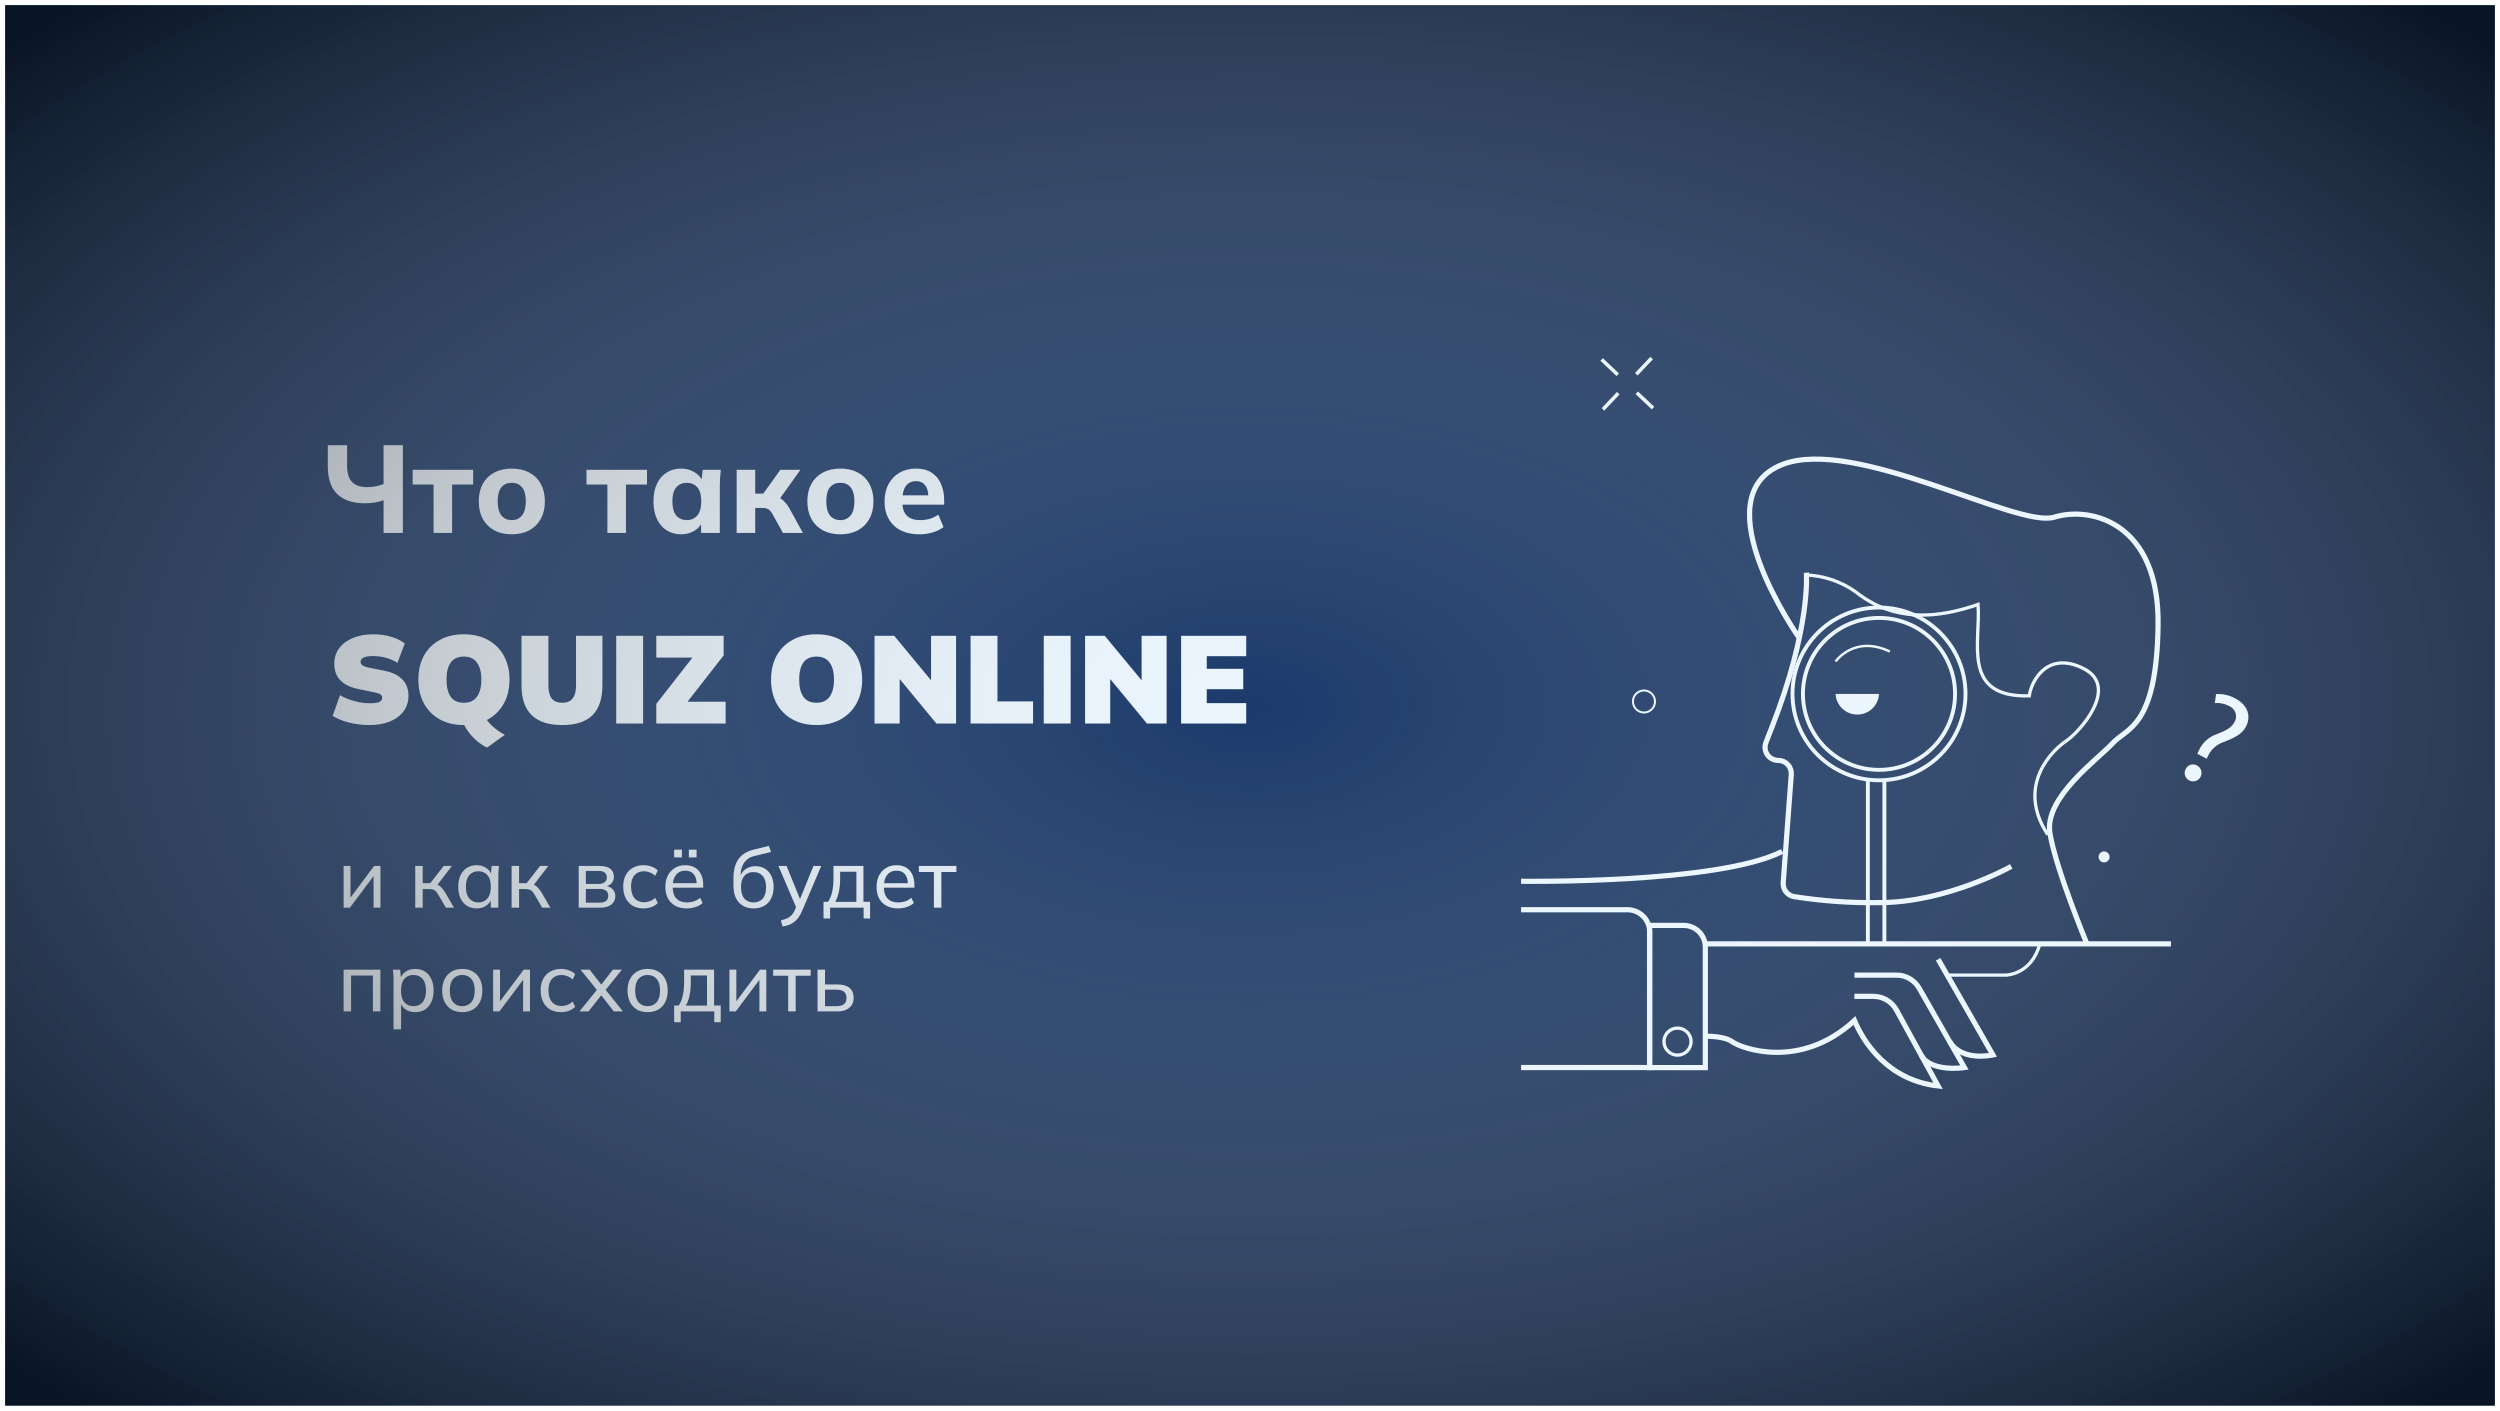 <?xml version="1.0" encoding="UTF-8"?> <svg xmlns="http://www.w3.org/2000/svg" width="1928" height="1088" viewBox="0 0 1928 1088" fill="none"> <g filter="url(#filter0_d_503_181)"> <rect x="4" width="1920" height="1080" fill="#1B3A6A"></rect> <path d="M295.808 407V381.752C294.08 382.456 291.904 383.032 289.28 383.48C286.656 383.928 284.064 384.152 281.504 384.152C272.224 384.152 265.12 381.816 260.192 377.144C255.264 372.408 252.8 365.208 252.8 355.544V339.32H267.68V354.968C267.68 360.856 268.96 365.112 271.52 367.736C274.08 370.36 277.984 371.672 283.232 371.672C285.344 371.672 287.456 371.48 289.568 371.096C291.744 370.712 293.824 370.104 295.808 369.272V339.32H310.688V407H295.808ZM334.365 407V369.656H318.237V358.328H364.893V369.656H348.669V407H334.365ZM394.666 408.056C389.482 408.056 384.97 407.032 381.13 404.984C377.354 402.872 374.41 399.928 372.298 396.152C370.25 392.376 369.226 387.864 369.226 382.616C369.226 377.432 370.25 372.952 372.298 369.176C374.41 365.4 377.354 362.488 381.13 360.44C384.97 358.392 389.482 357.368 394.666 357.368C399.85 357.368 404.362 358.392 408.202 360.44C412.042 362.488 414.986 365.4 417.034 369.176C419.146 372.952 420.202 377.432 420.202 382.616C420.202 387.864 419.146 392.376 417.034 396.152C414.986 399.928 412.042 402.872 408.202 404.984C404.362 407.032 399.85 408.056 394.666 408.056ZM394.666 397.112C397.994 397.112 400.618 395.928 402.538 393.56C404.522 391.192 405.514 387.544 405.514 382.616C405.514 377.688 404.522 374.072 402.538 371.768C400.618 369.464 397.994 368.312 394.666 368.312C391.338 368.312 388.682 369.464 386.698 371.768C384.778 374.072 383.818 377.688 383.818 382.616C383.818 387.544 384.778 391.192 386.698 393.56C388.682 395.928 391.338 397.112 394.666 397.112ZM468.427 407V369.656H452.299V358.328H498.955V369.656H482.731V407H468.427ZM525.257 408.056C521.033 408.056 517.321 407.032 514.121 404.984C510.921 402.936 508.425 400.024 506.633 396.248C504.841 392.472 503.945 387.928 503.945 382.616C503.945 377.368 504.841 372.856 506.633 369.08C508.425 365.304 510.921 362.424 514.121 360.44C517.321 358.392 521.033 357.368 525.257 357.368C529.161 357.368 532.649 358.328 535.721 360.248C538.857 362.104 540.905 364.632 541.865 367.832H540.809L541.961 358.328H555.881C555.689 360.44 555.497 362.584 555.305 364.76C555.177 366.872 555.113 368.952 555.113 371V407H540.713L540.617 397.88H541.769C540.745 400.952 538.697 403.416 535.625 405.272C532.553 407.128 529.097 408.056 525.257 408.056ZM529.673 397.112C533.001 397.112 535.689 395.928 537.737 393.56C539.785 391.192 540.809 387.544 540.809 382.616C540.809 377.688 539.785 374.072 537.737 371.768C535.689 369.464 533.001 368.312 529.673 368.312C526.345 368.312 523.657 369.464 521.609 371.768C519.561 374.072 518.537 377.688 518.537 382.616C518.537 387.544 519.529 391.192 521.513 393.56C523.561 395.928 526.281 397.112 529.673 397.112ZM568.117 407V358.328H582.421V376.664H588.661L601.813 358.328H617.269L599.605 383.096L596.725 378.488C598.453 378.68 600.021 379.192 601.429 380.024C602.837 380.856 604.149 381.944 605.365 383.288C606.645 384.632 607.797 386.232 608.821 388.088L619.189 407H603.829L595.861 392.696C595.221 391.416 594.517 390.424 593.749 389.72C593.045 388.952 592.245 388.44 591.349 388.184C590.453 387.864 589.365 387.704 588.085 387.704H582.421V407H568.117ZM648.073 408.056C642.889 408.056 638.377 407.032 634.537 404.984C630.761 402.872 627.817 399.928 625.705 396.152C623.657 392.376 622.633 387.864 622.633 382.616C622.633 377.432 623.657 372.952 625.705 369.176C627.817 365.4 630.761 362.488 634.537 360.44C638.377 358.392 642.889 357.368 648.073 357.368C653.257 357.368 657.769 358.392 661.609 360.44C665.449 362.488 668.393 365.4 670.441 369.176C672.553 372.952 673.609 377.432 673.609 382.616C673.609 387.864 672.553 392.376 670.441 396.152C668.393 399.928 665.449 402.872 661.609 404.984C657.769 407.032 653.257 408.056 648.073 408.056ZM648.073 397.112C651.401 397.112 654.025 395.928 655.945 393.56C657.929 391.192 658.921 387.544 658.921 382.616C658.921 377.688 657.929 374.072 655.945 371.768C654.025 369.464 651.401 368.312 648.073 368.312C644.745 368.312 642.089 369.464 640.105 371.768C638.185 374.072 637.225 377.688 637.225 382.616C637.225 387.544 638.185 391.192 640.105 393.56C642.089 395.928 644.745 397.112 648.073 397.112ZM709.044 408.056C700.596 408.056 694.004 405.784 689.268 401.24C684.532 396.696 682.164 390.52 682.164 382.712C682.164 377.656 683.156 373.24 685.14 369.464C687.188 365.688 690.004 362.744 693.588 360.632C697.236 358.456 701.492 357.368 706.356 357.368C711.156 357.368 715.156 358.392 718.356 360.44C721.62 362.488 724.052 365.368 725.652 369.08C727.316 372.728 728.148 376.984 728.148 381.848V385.208H694.068V378.008H717.588L715.956 379.352C715.956 375.32 715.124 372.28 713.46 370.232C711.86 368.12 709.524 367.064 706.452 367.064C703.06 367.064 700.436 368.312 698.58 370.808C696.788 373.304 695.892 376.888 695.892 381.56V383.096C695.892 387.832 697.044 391.352 699.348 393.656C701.716 395.96 705.108 397.112 709.524 397.112C712.148 397.112 714.612 396.792 716.916 396.152C719.284 395.448 721.524 394.36 723.636 392.888L727.668 402.488C725.236 404.28 722.42 405.656 719.22 406.616C716.084 407.576 712.692 408.056 709.044 408.056Z" fill="#EBF6FF"></path> <path d="M264.992 696V663.808H270.304V690.496H268.576L288.544 663.808H293.408V696H288.096V669.248H289.888L269.856 696H264.992ZM320.242 696V663.808H326.002V677.12H331.826L342.194 663.808H348.53L336.498 679.488L334.962 677.696C336.199 677.824 337.266 678.144 338.162 678.656C339.058 679.125 339.911 679.829 340.722 680.768C341.575 681.707 342.493 682.965 343.474 684.544L350.13 696H343.858L338.034 686.08C337.394 684.928 336.754 684.032 336.114 683.392C335.474 682.752 334.749 682.304 333.938 682.048C333.17 681.792 332.189 681.664 330.994 681.664H326.002V696H320.242ZM367.597 696.576C364.781 696.576 362.306 695.915 360.173 694.592C358.04 693.269 356.376 691.349 355.181 688.832C353.986 686.315 353.389 683.328 353.389 679.872C353.389 676.416 353.986 673.451 355.181 670.976C356.376 668.459 358.04 666.539 360.173 665.216C362.306 663.893 364.781 663.232 367.597 663.232C370.456 663.232 372.93 663.957 375.021 665.408C377.154 666.816 378.562 668.757 379.245 671.232H378.477L379.181 663.808H384.813C384.685 665.088 384.557 666.368 384.429 667.648C384.344 668.928 384.301 670.187 384.301 671.424V696H378.477V688.64H379.181C378.498 691.072 377.09 693.013 374.957 694.464C372.866 695.872 370.413 696.576 367.597 696.576ZM368.941 691.968C371.842 691.968 374.168 690.944 375.917 688.896C377.666 686.848 378.541 683.84 378.541 679.872C378.541 675.904 377.666 672.917 375.917 670.912C374.168 668.907 371.842 667.904 368.941 667.904C366.04 667.904 363.693 668.907 361.901 670.912C360.152 672.917 359.277 675.904 359.277 679.872C359.277 683.84 360.152 686.848 361.901 688.896C363.65 690.944 365.997 691.968 368.941 691.968ZM394.555 696V663.808H400.315V677.12H406.139L416.507 663.808H422.843L410.811 679.488L409.275 677.696C410.512 677.824 411.579 678.144 412.475 678.656C413.371 679.125 414.224 679.829 415.035 680.768C415.888 681.707 416.805 682.965 417.787 684.544L424.443 696H418.171L412.347 686.08C411.707 684.928 411.067 684.032 410.427 683.392C409.787 682.752 409.061 682.304 408.251 682.048C407.483 681.792 406.501 681.664 405.307 681.664H400.315V696H394.555ZM446.305 696V663.808H462.177C465.974 663.808 468.79 664.533 470.625 665.984C472.502 667.435 473.441 669.525 473.441 672.256C473.441 674.304 472.737 676.032 471.329 677.44C469.921 678.805 468.086 679.637 465.825 679.936V679.104C468.513 679.189 470.625 679.979 472.161 681.472C473.739 682.923 474.529 684.8 474.529 687.104C474.529 689.835 473.483 692.011 471.393 693.632C469.345 695.211 466.465 696 462.753 696H446.305ZM451.809 692.16H462.369C464.545 692.16 466.209 691.712 467.361 690.816C468.513 689.877 469.089 688.555 469.089 686.848C469.089 685.099 468.513 683.776 467.361 682.88C466.209 681.984 464.545 681.536 462.369 681.536H451.809V692.16ZM451.809 677.696H461.665C463.67 677.696 465.227 677.248 466.337 676.352C467.446 675.456 468.001 674.219 468.001 672.64C468.001 671.019 467.446 669.781 466.337 668.928C465.227 668.075 463.67 667.648 461.665 667.648H451.809V677.696ZM496.383 696.576C493.183 696.576 490.41 695.915 488.063 694.592C485.716 693.227 483.882 691.285 482.559 688.768C481.279 686.208 480.639 683.179 480.639 679.68C480.639 676.224 481.3 673.28 482.623 670.848C483.946 668.373 485.78 666.496 488.127 665.216C490.474 663.893 493.226 663.232 496.383 663.232C498.474 663.232 500.5 663.595 502.463 664.32C504.426 665.003 506.026 666.005 507.263 667.328L505.279 671.424C504.042 670.229 502.676 669.355 501.183 668.8C499.69 668.203 498.218 667.904 496.767 667.904C493.61 667.904 491.135 668.928 489.343 670.976C487.551 672.981 486.655 675.904 486.655 679.744C486.655 683.627 487.551 686.613 489.343 688.704C491.135 690.795 493.61 691.84 496.767 691.84C498.175 691.84 499.626 691.563 501.119 691.008C502.612 690.453 503.999 689.579 505.279 688.384L507.263 692.416C505.983 693.781 504.34 694.827 502.335 695.552C500.372 696.235 498.388 696.576 496.383 696.576ZM529.715 696.576C524.595 696.576 520.542 695.104 517.555 692.16C514.611 689.216 513.139 685.163 513.139 680C513.139 676.587 513.779 673.643 515.059 671.168C516.382 668.651 518.195 666.709 520.499 665.344C522.803 663.936 525.491 663.232 528.563 663.232C531.507 663.232 534.003 663.872 536.051 665.152C538.099 666.389 539.656 668.16 540.723 670.464C541.79 672.768 542.323 675.499 542.323 678.656V680.576H517.683V677.12H538.355L537.267 677.952C537.267 674.624 536.52 672.043 535.027 670.208C533.576 668.373 531.422 667.456 528.563 667.456C525.448 667.456 523.038 668.544 521.331 670.72C519.624 672.853 518.771 675.776 518.771 679.488V680.064C518.771 683.989 519.731 686.955 521.651 688.96C523.614 690.965 526.323 691.968 529.779 691.968C531.699 691.968 533.491 691.691 535.155 691.136C536.819 690.581 538.419 689.664 539.955 688.384L541.875 692.416C540.424 693.739 538.611 694.763 536.435 695.488C534.302 696.213 532.062 696.576 529.715 696.576ZM531.251 657.216V651.264H537.203V657.216H531.251ZM519.923 657.216V651.264H525.875V657.216H519.923ZM581.321 696.576C576.499 696.576 572.681 695.061 569.865 692.032C567.049 689.003 565.641 684.565 565.641 678.72V673.152C565.641 667.179 566.899 662.357 569.417 658.688C571.934 655.019 575.838 652.544 581.128 651.264L592.905 648.32L594.632 653.056L581.577 656.192C579.23 656.747 577.289 657.749 575.753 659.2C574.217 660.651 573.065 662.357 572.297 664.32C571.571 666.283 571.209 668.373 571.209 670.592V673.344H570.312C570.825 671.424 571.635 669.76 572.745 668.352C573.897 666.944 575.326 665.877 577.033 665.152C578.739 664.384 580.617 664 582.665 664C585.438 664 587.87 664.64 589.961 665.92C592.051 667.2 593.673 669.056 594.825 671.488C596.019 673.877 596.617 676.736 596.617 680.064C596.617 683.477 595.977 686.421 594.697 688.896C593.459 691.371 591.689 693.269 589.385 694.592C587.081 695.915 584.393 696.576 581.321 696.576ZM581.128 691.968C584.115 691.968 586.462 690.987 588.169 689.024C589.918 687.061 590.793 684.139 590.793 680.256C590.793 676.459 589.918 673.557 588.169 671.552C586.462 669.547 584.115 668.544 581.128 668.544C578.142 668.544 575.774 669.525 574.025 671.488C572.318 673.451 571.465 676.245 571.465 679.872C571.465 683.925 572.318 686.955 574.025 688.96C575.774 690.965 578.142 691.968 581.128 691.968ZM603.534 710.528L602.19 705.792C604.195 705.323 605.859 704.768 607.182 704.128C608.504 703.531 609.614 702.741 610.51 701.76C611.406 700.779 612.195 699.541 612.878 698.048L614.478 694.208L614.35 696.64L600.334 663.808H606.606L617.806 691.392H616.142L627.342 663.808H633.358L618.574 698.496C617.678 700.587 616.696 702.336 615.63 703.744C614.606 705.152 613.475 706.304 612.238 707.2C611.043 708.096 609.72 708.8 608.27 709.312C606.819 709.824 605.24 710.229 603.534 710.528ZM635.102 704.32V691.456H638.622C640.072 689.28 641.118 686.72 641.758 683.776C642.44 680.832 642.782 677.333 642.782 673.28V663.808H665.886V691.456H671.006V704.32H666.014V696H640.158V704.32H635.102ZM644.126 691.52H660.446V668.288H647.902V674.304C647.902 677.547 647.582 680.704 646.942 683.776C646.302 686.805 645.363 689.387 644.126 691.52ZM692.59 696.576C687.47 696.576 683.417 695.104 680.43 692.16C677.486 689.216 676.014 685.163 676.014 680C676.014 676.587 676.654 673.643 677.934 671.168C679.257 668.651 681.07 666.709 683.374 665.344C685.678 663.936 688.366 663.232 691.438 663.232C694.382 663.232 696.878 663.872 698.926 665.152C700.974 666.389 702.531 668.16 703.598 670.464C704.665 672.768 705.198 675.499 705.198 678.656V680.576H680.558V677.12H701.23L700.142 677.952C700.142 674.624 699.395 672.043 697.902 670.208C696.451 668.373 694.297 667.456 691.438 667.456C688.323 667.456 685.913 668.544 684.206 670.72C682.499 672.853 681.646 675.776 681.646 679.488V680.064C681.646 683.989 682.606 686.955 684.526 688.96C686.489 690.965 689.198 691.968 692.654 691.968C694.574 691.968 696.366 691.691 698.03 691.136C699.694 690.581 701.294 689.664 702.83 688.384L704.75 692.416C703.299 693.739 701.486 694.763 699.31 695.488C697.177 696.213 694.937 696.576 692.59 696.576ZM720.217 696V668.48H708.633V663.808H737.561V668.48H725.977V696H720.217ZM264.992 776V743.808H293.344V776H287.584V748.352H270.752V776H264.992ZM303.497 789.824V751.424C303.497 750.187 303.454 748.928 303.369 747.648C303.283 746.368 303.155 745.088 302.985 743.808H308.617L309.321 751.232H308.617C309.257 748.757 310.622 746.816 312.713 745.408C314.803 743.957 317.299 743.232 320.201 743.232C323.059 743.232 325.555 743.893 327.689 745.216C329.822 746.539 331.465 748.459 332.617 750.976C333.811 753.451 334.409 756.416 334.409 759.872C334.409 763.328 333.811 766.315 332.617 768.832C331.465 771.349 329.822 773.269 327.689 774.592C325.555 775.915 323.059 776.576 320.201 776.576C317.342 776.576 314.867 775.872 312.777 774.464C310.729 773.013 309.342 771.072 308.617 768.64H309.321V789.824H303.497ZM318.857 771.968C321.801 771.968 324.147 770.944 325.897 768.896C327.646 766.848 328.521 763.84 328.521 759.872C328.521 755.904 327.646 752.917 325.897 750.912C324.147 748.907 321.801 747.904 318.857 747.904C315.913 747.904 313.566 748.907 311.817 750.912C310.11 752.917 309.257 755.904 309.257 759.872C309.257 763.84 310.11 766.848 311.817 768.896C313.566 770.944 315.913 771.968 318.857 771.968ZM356.502 776.576C353.345 776.576 350.614 775.915 348.31 774.592C346.006 773.227 344.214 771.307 342.934 768.832C341.654 766.315 341.014 763.328 341.014 759.872C341.014 756.459 341.654 753.515 342.934 751.04C344.214 748.523 346.006 746.603 348.31 745.28C350.614 743.915 353.345 743.232 356.502 743.232C359.659 743.232 362.39 743.915 364.694 745.28C367.041 746.603 368.833 748.523 370.07 751.04C371.35 753.515 371.99 756.459 371.99 759.872C371.99 763.328 371.35 766.315 370.07 768.832C368.833 771.307 367.041 773.227 364.694 774.592C362.39 775.915 359.659 776.576 356.502 776.576ZM356.502 771.968C359.403 771.968 361.729 770.944 363.478 768.896C365.227 766.848 366.102 763.84 366.102 759.872C366.102 755.904 365.227 752.917 363.478 750.912C361.729 748.907 359.403 747.904 356.502 747.904C353.558 747.904 351.211 748.907 349.462 750.912C347.755 752.917 346.902 755.904 346.902 759.872C346.902 763.84 347.755 766.848 349.462 768.896C351.211 770.944 353.558 771.968 356.502 771.968ZM380.305 776V743.808H385.617V770.496H383.889L403.857 743.808H408.721V776H403.409V749.248H405.201L385.169 776H380.305ZM432.696 776.576C429.496 776.576 426.722 775.915 424.376 774.592C422.029 773.227 420.194 771.285 418.872 768.768C417.592 766.208 416.952 763.179 416.952 759.68C416.952 756.224 417.613 753.28 418.936 750.848C420.258 748.373 422.093 746.496 424.44 745.216C426.786 743.893 429.538 743.232 432.696 743.232C434.786 743.232 436.813 743.595 438.776 744.32C440.738 745.003 442.338 746.005 443.576 747.328L441.592 751.424C440.354 750.229 438.989 749.355 437.496 748.8C436.002 748.203 434.53 747.904 433.08 747.904C429.922 747.904 427.448 748.928 425.656 750.976C423.864 752.981 422.968 755.904 422.968 759.744C422.968 763.627 423.864 766.613 425.656 768.704C427.448 770.795 429.922 771.84 433.08 771.84C434.488 771.84 435.938 771.563 437.432 771.008C438.925 770.453 440.312 769.579 441.592 768.384L443.576 772.416C442.296 773.781 440.653 774.827 438.648 775.552C436.685 776.235 434.701 776.576 432.696 776.576ZM446.892 776L461.484 757.952V760.832L447.724 743.808H454.7L464.748 756.672H462.635L472.684 743.808H479.596L466.028 760.704V758.08L480.428 776H473.388L462.635 762.24H464.748L453.868 776H446.892ZM499.44 776.576C496.282 776.576 493.552 775.915 491.248 774.592C488.944 773.227 487.152 771.307 485.872 768.832C484.592 766.315 483.952 763.328 483.952 759.872C483.952 756.459 484.592 753.515 485.872 751.04C487.152 748.523 488.944 746.603 491.248 745.28C493.552 743.915 496.282 743.232 499.44 743.232C502.597 743.232 505.328 743.915 507.632 745.28C509.978 746.603 511.77 748.523 513.007 751.04C514.288 753.515 514.928 756.459 514.928 759.872C514.928 763.328 514.288 766.315 513.007 768.832C511.77 771.307 509.978 773.227 507.632 774.592C505.328 775.915 502.597 776.576 499.44 776.576ZM499.44 771.968C502.341 771.968 504.666 770.944 506.416 768.896C508.165 766.848 509.04 763.84 509.04 759.872C509.04 755.904 508.165 752.917 506.416 750.912C504.666 748.907 502.341 747.904 499.44 747.904C496.496 747.904 494.149 748.907 492.4 750.912C490.693 752.917 489.84 755.904 489.84 759.872C489.84 763.84 490.693 766.848 492.4 768.896C494.149 770.944 496.496 771.968 499.44 771.968ZM519.914 784.32V771.456H523.434C524.885 769.28 525.93 766.72 526.57 763.776C527.253 760.832 527.594 757.333 527.594 753.28V743.808H550.698V771.456H555.818V784.32H550.826V776H524.97V784.32H519.914ZM528.938 771.52H545.258V748.288H532.714V754.304C532.714 757.547 532.394 760.704 531.754 763.776C531.114 766.805 530.175 769.387 528.938 771.52ZM562.555 776V743.808H567.867V770.496H566.139L586.107 743.808H590.971V776H585.659V749.248H587.451L567.419 776H562.555ZM607.842 776V748.48H596.258V743.808H625.186V748.48H613.602V776H607.842ZM630.492 776V743.808H636.252V755.2H645.724C649.905 755.2 653.041 756.096 655.132 757.888C657.265 759.637 658.332 762.176 658.332 765.504C658.332 767.637 657.841 769.493 656.86 771.072C655.879 772.651 654.449 773.867 652.572 774.72C650.695 775.573 648.412 776 645.724 776H630.492ZM636.252 771.968H645.084C647.601 771.968 649.521 771.456 650.844 770.432C652.167 769.365 652.828 767.744 652.828 765.568C652.828 763.392 652.167 761.792 650.844 760.768C649.564 759.744 647.644 759.232 645.084 759.232H636.252V771.968Z" fill="#EBF6FF"></path> <path d="M285.064 555.152C279.56 555.152 274.248 554.512 269.128 553.232C264.072 551.952 259.88 550.224 256.552 548.048L262.216 532.112C264.264 533.328 266.568 534.416 269.128 535.376C271.688 536.272 274.344 537.008 277.096 537.584C279.848 538.096 282.568 538.352 285.256 538.352C289.032 538.352 291.56 537.968 292.84 537.2C294.12 536.368 294.76 535.376 294.76 534.224C294.76 533.136 294.344 532.272 293.512 531.632C292.744 530.992 291.112 530.416 288.616 529.904L276.424 527.408C270.216 526.128 265.544 523.856 262.408 520.592C259.336 517.328 257.8 513.104 257.8 507.92C257.8 503.312 259.048 499.312 261.544 495.92C264.04 492.528 267.56 489.904 272.104 488.048C276.648 486.128 281.96 485.168 288.04 485.168C292.84 485.168 297.384 485.808 301.672 487.088C305.96 488.368 309.448 490.096 312.136 492.272L306.472 507.248C304.04 505.584 301.224 504.304 298.024 503.408C294.888 502.448 291.4 501.968 287.56 501.968C284.36 501.968 281.96 502.352 280.36 503.12C278.824 503.888 278.056 505.008 278.056 506.48C278.056 507.376 278.504 508.208 279.4 508.976C280.296 509.744 282.024 510.384 284.584 510.896L296.584 513.296C302.664 514.512 307.24 516.752 310.312 520.016C313.448 523.28 315.016 527.472 315.016 532.592C315.016 537.136 313.768 541.104 311.272 544.496C308.776 547.888 305.288 550.512 300.808 552.368C296.328 554.224 291.08 555.152 285.064 555.152ZM375.647 572.528C373.279 571.44 370.943 569.968 368.639 568.112C366.399 566.32 364.319 564.24 362.399 561.872C360.543 559.568 358.975 557.136 357.695 554.576L373.151 547.28C374.623 550.48 376.863 553.424 379.871 556.112C382.879 558.864 386.047 561.04 389.375 562.64L375.647 572.528ZM322.655 520.112C322.655 513.136 324.063 507.024 326.879 501.776C329.759 496.528 333.823 492.464 339.071 489.584C344.319 486.64 350.527 485.168 357.695 485.168C364.927 485.168 371.167 486.64 376.415 489.584C381.663 492.464 385.727 496.528 388.607 501.776C391.487 507.024 392.927 513.136 392.927 520.112C392.927 527.088 391.487 533.2 388.607 538.448C385.727 543.696 381.663 547.792 376.415 550.736C371.167 553.68 364.927 555.152 357.695 555.152C350.527 555.152 344.319 553.68 339.071 550.736C333.823 547.792 329.759 543.696 326.879 538.448C324.063 533.136 322.655 527.024 322.655 520.112ZM344.351 520.112C344.351 525.744 345.407 530.128 347.519 533.264C349.695 536.4 353.087 537.968 357.695 537.968C362.303 537.968 365.695 536.4 367.871 533.264C370.111 530.064 371.231 525.68 371.231 520.112C371.231 514.544 370.111 510.192 367.871 507.056C365.695 503.92 362.303 502.352 357.695 502.352C353.087 502.352 349.695 503.92 347.519 507.056C345.407 510.128 344.351 514.48 344.351 520.112ZM433.578 555.152C423.146 555.152 415.306 552.624 410.058 547.568C404.81 542.448 402.186 534.768 402.186 524.528V486.32H422.922V524.816C422.922 529.104 423.754 532.368 425.418 534.608C427.146 536.848 429.866 537.968 433.578 537.968C437.29 537.968 439.978 536.848 441.642 534.608C443.37 532.368 444.234 529.104 444.234 524.816V486.32H464.586V524.528C464.586 534.768 462.026 542.448 456.906 547.568C451.85 552.624 444.074 555.152 433.578 555.152ZM475.224 554V486.32H495.96V554H475.224ZM506.139 554V538.832L538.395 497.552V503.12H506.139V486.32H558.075V501.488L525.819 542.768V537.2H559.611V554H506.139ZM594.624 520.112C594.624 513.136 596.032 507.024 598.848 501.776C601.728 496.528 605.792 492.464 611.04 489.584C616.288 486.64 622.496 485.168 629.664 485.168C636.896 485.168 643.136 486.64 648.384 489.584C653.632 492.464 657.696 496.528 660.576 501.776C663.456 507.024 664.896 513.136 664.896 520.112C664.896 527.088 663.456 533.2 660.576 538.448C657.696 543.696 653.632 547.792 648.384 550.736C643.136 553.68 636.896 555.152 629.664 555.152C622.496 555.152 616.288 553.68 611.04 550.736C605.792 547.792 601.728 543.696 598.848 538.448C596.032 533.136 594.624 527.024 594.624 520.112ZM616.32 520.112C616.32 525.744 617.376 530.128 619.488 533.264C621.664 536.4 625.056 537.968 629.664 537.968C634.272 537.968 637.664 536.4 639.84 533.264C642.08 530.064 643.2 525.68 643.2 520.112C643.2 514.544 642.08 510.192 639.84 507.056C637.664 503.92 634.272 502.352 629.664 502.352C625.056 502.352 621.664 503.92 619.488 507.056C617.376 510.128 616.32 514.48 616.32 520.112ZM674.443 554V486.32H689.611L721.003 524.24H718.027V486.32H737.323V554H722.155L690.859 516.08H693.835V554H674.443ZM748.506 554V486.32H769.242V536.912H796.698V554H748.506ZM804.943 554V486.32H825.679V554H804.943ZM836.818 554V486.32H851.986L883.378 524.24H880.402V486.32H899.698V554H884.53L853.234 516.08H856.21V554H836.818ZM910.881 554V486.32H961.089V502.064H930.656V511.76H958.785V527.504H930.656V538.256H961.089V554H910.881Z" fill="#EBF6FF"></path> <rect style="mix-blend-mode:multiply" x="4" width="1920" height="1080" fill="url(#paint0_radial_503_181)"></rect> <path d="M1274.8 310.68L1262.28 298.908" stroke="#EBF6FF" stroke-width="2.76" stroke-miterlimit="10"></path> <path d="M1247.61 285L1235.18 273.228" stroke="#EBF6FF" stroke-width="2.76" stroke-miterlimit="10"></path> <path d="M1261.94 284.613L1273.73 272.159" stroke="#EBF6FF" stroke-width="2.76" stroke-miterlimit="10"></path> <path d="M1247.99 299.249L1236.21 311.703" stroke="#EBF6FF" stroke-width="2.76" stroke-miterlimit="10"></path> <path d="M1267.83 545.489C1272.54 545.489 1276.34 541.671 1276.34 536.989C1276.34 532.307 1272.52 528.489 1267.83 528.489C1263.15 528.489 1259.33 532.307 1259.33 536.989C1259.33 541.671 1263.15 545.489 1267.83 545.489Z" stroke="#EBF6FF" stroke-width="1.55" stroke-miterlimit="10"></path> <path d="M1622.67 661.121C1625.01 661.121 1626.92 659.212 1626.92 656.871C1626.92 654.53 1625.01 652.621 1622.67 652.621C1620.33 652.621 1618.41 654.53 1618.41 656.871C1618.41 659.212 1620.33 661.121 1622.67 661.121Z" fill="#EBF6FF"></path> <path d="M1391.59 439.38C1405.67 439.698 1419.32 444.175 1430.86 452.266C1447.58 465.447 1475.07 479.719 1525.47 462.152C1527.65 491.741 1512.32 534.012 1564.99 532.649C1566.11 522.467 1578.19 497.264 1606.7 511.513C1635.21 525.786 1603.42 560.875 1593.55 567.352C1583.67 573.829 1554.02 601.373 1579.26 639.735" stroke="#EBF6FF" stroke-width="2.55" stroke-miterlimit="10"></path> <path d="M1173.05 675.643C1173.05 675.643 1325.04 677.825 1374.43 652.621" stroke="#EBF6FF" stroke-width="4" stroke-miterlimit="10"></path> <path d="M1173.05 697.574H1255.05C1259.62 697.574 1263.99 699.392 1267.22 702.597C1270.45 705.824 1272.25 710.187 1272.25 714.755V819.274H1173.05" stroke="#EBF6FF" stroke-width="4" stroke-miterlimit="10"></path> <path d="M1272.29 709.664H1298.44C1302.85 709.664 1307.11 711.414 1310.25 714.55C1313.39 717.686 1315.14 721.914 1315.14 726.322V819.319H1272.14V709.664H1272.32H1272.29Z" stroke="#EBF6FF" stroke-width="4" stroke-miterlimit="10"></path> <path d="M1293.7 809.728C1299.48 809.728 1304.15 805.046 1304.15 799.297C1304.15 793.547 1299.46 788.865 1293.7 788.865C1287.95 788.865 1283.26 793.547 1283.26 799.297C1283.26 805.046 1287.95 809.728 1293.7 809.728Z" stroke="#EBF6FF" stroke-width="2.55" stroke-miterlimit="10"></path> <path d="M1315.14 723.914H1674.21" stroke="#EBF6FF" stroke-width="4" stroke-miterlimit="10"></path> <path d="M1315.14 795.184C1315.14 795.184 1329.43 794.661 1336 799.479C1342.58 804.297 1388.18 821.683 1430.16 783.025C1437.03 799.479 1455.71 829.114 1494.66 833.501C1489.45 823.933 1471.79 791.752 1462.53 774.912C1460.78 771.73 1458.21 769.071 1455.07 767.208C1451.93 765.344 1448.36 764.39 1444.72 764.39H1430.09" stroke="#EBF6FF" stroke-width="4" stroke-miterlimit="10"></path> <path d="M1430.13 748.004H1462.6C1466.17 748.004 1469.68 748.958 1472.75 750.754C1475.82 752.549 1478.39 755.14 1480.14 758.231L1514.98 819.319C1514.98 819.319 1489.18 823.274 1481.6 809.751" stroke="#EBF6FF" stroke-width="4" stroke-miterlimit="10"></path> <path d="M1494.68 735.776L1536.96 809.569C1536.96 809.569 1512.7 815.16 1503.58 799.137" stroke="#EBF6FF" stroke-width="4" stroke-miterlimit="10"></path> <path d="M1501.55 748.004H1546.79C1546.79 748.004 1566.56 748.004 1573.16 723.914" stroke="#EBF6FF" stroke-width="2.55" stroke-miterlimit="10"></path> <path d="M1393.09 437.652C1393.09 437.652 1396.71 480.014 1366.29 557.375C1364.88 560.988 1363.35 564.625 1361.99 568.42C1361.35 569.965 1361.1 571.624 1361.26 573.283C1361.42 574.942 1361.99 576.533 1362.92 577.919C1363.85 579.306 1365.1 580.442 1366.56 581.215C1368.04 582.01 1369.68 582.419 1371.34 582.419C1372.73 582.419 1374.11 582.715 1375.39 583.26C1376.66 583.828 1377.82 584.624 1378.76 585.646C1379.71 586.669 1380.44 587.874 1380.89 589.192C1381.35 590.51 1381.55 591.896 1381.44 593.282L1375.21 676.711C1375 679.211 1375.75 681.688 1377.28 683.688C1378.82 685.665 1381.03 687.006 1383.51 687.461C1405.24 690.892 1427.22 692.438 1449.22 692.097C1501.69 692.097 1551.07 664.166 1551.07 664.166" stroke="#EBF6FF" stroke-width="4" stroke-miterlimit="10"></path> <path d="M1387.61 488.036C1387.61 488.036 1310.88 379.223 1374.46 354.269C1430.36 332.361 1555.64 403.631 1584.15 394.858C1612.66 386.086 1665.42 399.154 1664.31 478.196C1663.19 557.238 1640.19 557.193 1629.18 569.26C1618.16 581.328 1576.5 610.918 1580.87 638.326C1585.26 665.734 1609.43 723.891 1609.43 723.891" stroke="#EBF6FF" stroke-width="4" stroke-miterlimit="10"></path> <path d="M1449.09 531.171C1448.86 535.466 1447.02 539.511 1443.9 542.466C1440.78 545.42 1436.64 547.079 1432.34 547.079C1428.04 547.079 1423.9 545.42 1420.78 542.466C1417.66 539.511 1415.8 535.466 1415.59 531.171H1449.09Z" fill="#EBF6FF"></path> <path d="M1449.09 597.759C1485.92 597.759 1515.8 567.942 1515.8 531.148C1515.8 494.354 1485.95 464.515 1449.09 464.515C1412.23 464.515 1382.37 494.332 1382.37 531.148C1382.37 567.965 1412.23 597.759 1449.09 597.759Z" stroke="#EBF6FF" stroke-width="3" stroke-miterlimit="10"></path> <path d="M1449.09 589.714C1481.49 589.714 1507.74 563.488 1507.74 531.126C1507.74 498.763 1481.49 472.537 1449.09 472.537C1416.69 472.537 1390.43 498.763 1390.43 531.126C1390.43 563.488 1416.69 589.714 1449.09 589.714Z" stroke="#EBF6FF" stroke-width="3" stroke-miterlimit="10"></path> <path d="M1415.59 506.173C1415.59 506.173 1430 485.333 1457.44 498.491" stroke="#EBF6FF" stroke-width="1.89" stroke-miterlimit="10"></path> <path d="M1440.49 597.76V723.914" stroke="#EBF6FF" stroke-width="3" stroke-miterlimit="10"></path> <path d="M1453.23 597.76V723.914" stroke="#EBF6FF" stroke-width="3" stroke-miterlimit="10"></path> <path d="M1685.58 589.078C1685.95 588.306 1686.45 587.624 1687.08 587.056C1687.72 586.488 1688.47 586.056 1689.27 585.806C1690.09 585.533 1690.93 585.442 1691.77 585.533C1692.61 585.624 1693.43 585.874 1694.18 586.283C1695.34 586.851 1696.3 587.76 1696.96 588.874C1697.59 589.987 1697.89 591.283 1697.8 592.556C1697.71 593.851 1697.23 595.078 1696.43 596.101C1695.64 597.124 1694.55 597.873 1693.32 598.283C1692.09 598.692 1690.77 598.714 1689.52 598.351C1688.27 597.987 1687.17 597.283 1686.33 596.283C1685.49 595.305 1684.99 594.078 1684.85 592.806C1684.72 591.51 1684.97 590.215 1685.56 589.078H1685.58ZM1694.57 577.352L1695.68 574.897C1697.03 571.875 1699.01 569.17 1701.46 566.943C1703.92 564.716 1706.81 563.034 1709.97 562.011C1716.73 559.443 1720.94 557.125 1723.17 552.989C1723.85 551.921 1724.26 550.694 1724.4 549.421C1724.53 548.148 1724.4 546.876 1723.99 545.671C1723.58 544.467 1722.9 543.376 1722.01 542.467C1721.12 541.558 1720.03 540.853 1718.85 540.399C1715.55 538.626 1711.79 537.853 1708.06 538.217L1709.02 531.263C1714.25 530.967 1719.48 532.172 1724.06 534.74C1734.59 540.444 1735.8 549.512 1732.02 556.466C1728.65 562.693 1722.74 565.057 1715.5 568.056C1712.79 568.875 1710.29 570.216 1708.13 572.056C1705.97 573.874 1704.22 576.124 1702.99 578.67L1701.78 581.124L1694.57 577.352Z" fill="#EBF6FF"></path> </g> <defs> <filter id="filter0_d_503_181" x="0" y="0" width="1928" height="1088" filterUnits="userSpaceOnUse" color-interpolation-filters="sRGB"> <feFlood flood-opacity="0" result="BackgroundImageFix"></feFlood> <feColorMatrix in="SourceAlpha" type="matrix" values="0 0 0 0 0 0 0 0 0 0 0 0 0 0 0 0 0 0 127 0" result="hardAlpha"></feColorMatrix> <feOffset dy="4"></feOffset> <feGaussianBlur stdDeviation="2"></feGaussianBlur> <feComposite in2="hardAlpha" operator="out"></feComposite> <feColorMatrix type="matrix" values="0 0 0 0 0 0 0 0 0 0 0 0 0 0 0 0 0 0 0.25 0"></feColorMatrix> <feBlend mode="normal" in2="BackgroundImageFix" result="effect1_dropShadow_503_181"></feBlend> <feBlend mode="normal" in="SourceGraphic" in2="effect1_dropShadow_503_181" result="shape"></feBlend> </filter> <radialGradient id="paint0_radial_503_181" cx="0" cy="0" r="1" gradientUnits="userSpaceOnUse" gradientTransform="translate(964 540) rotate(90) scale(1139 2024.89)"> <stop stop-color="#D9D9D9" stop-opacity="0"></stop> <stop offset="0.651" stop-opacity="0.66"></stop> </radialGradient> </defs> </svg> 